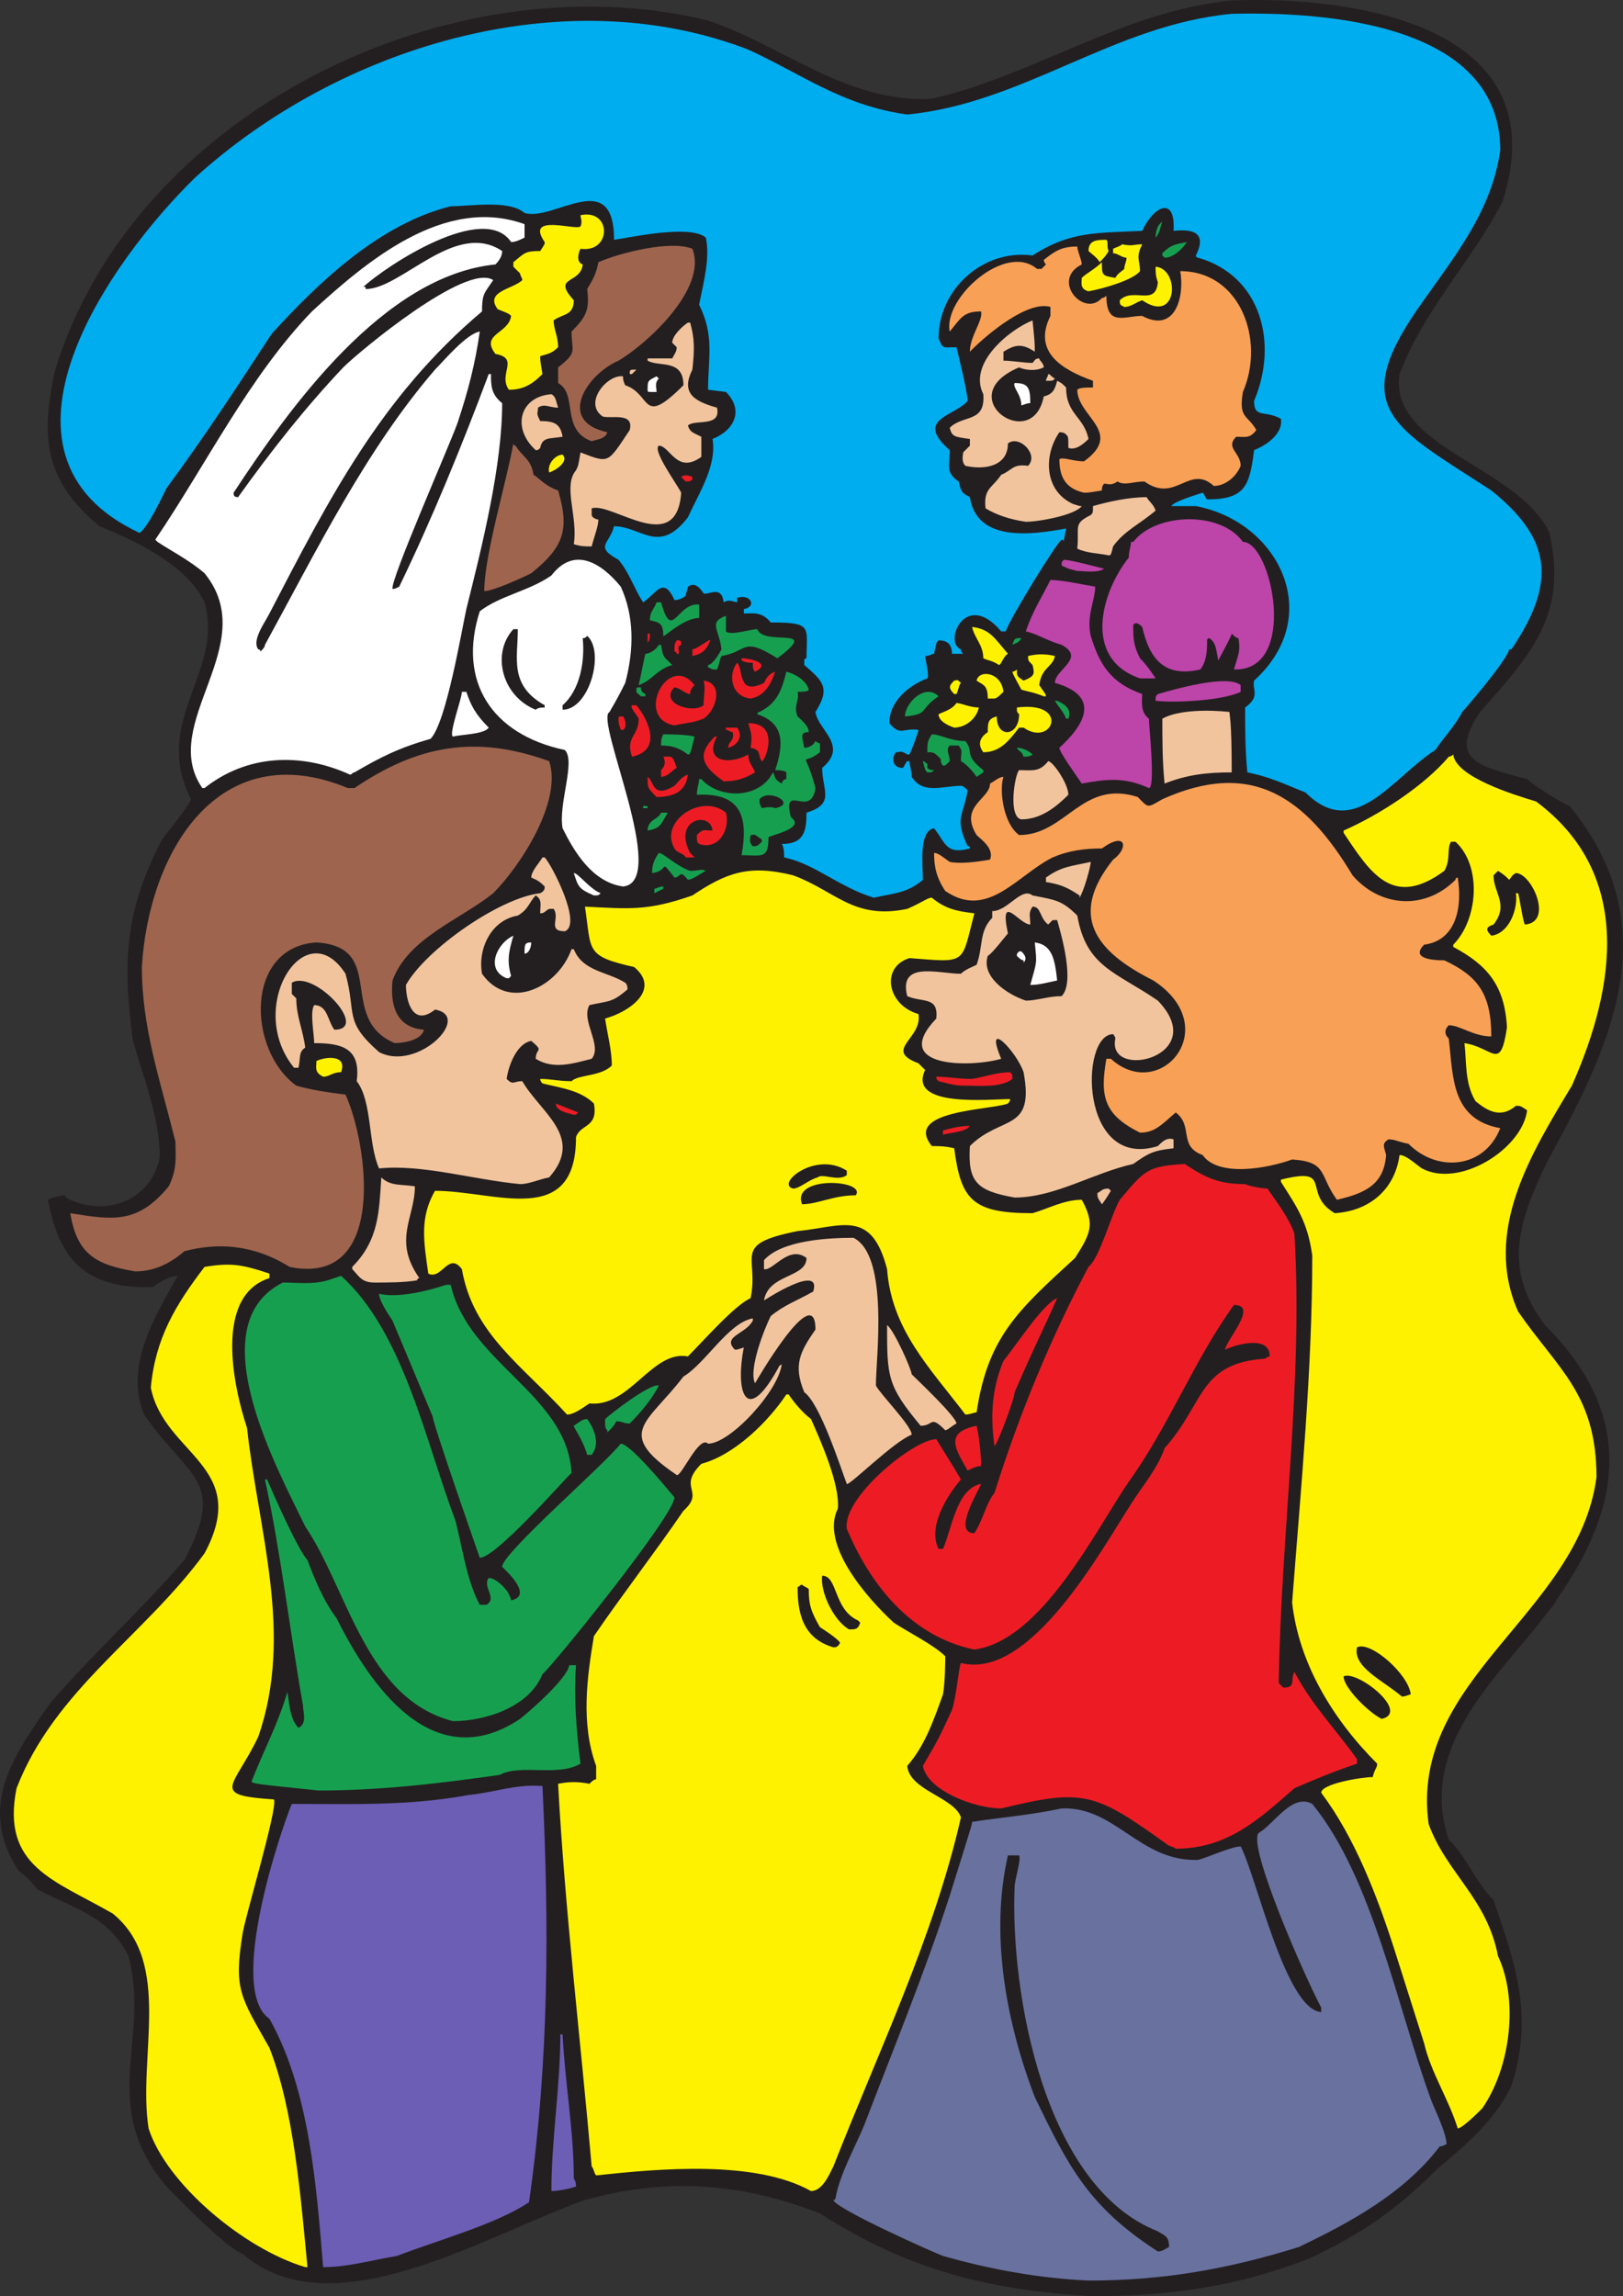 <svg xmlns="http://www.w3.org/2000/svg" width="543.935" height="769.633"><rect width="100%" height="100%" fill="#333333" stroke="none"/><path fill="#231f20" fill-rule="evenodd" d="M365.546 769.633c-35.25-2.25-61.5-9-90.75-27.75-27-10.5-51.75-12-78.75-4.5-32.25 11.25-84.75 44.25-114.75 18-5.25-1.5-23.25-20.25-25.5-22.5-23.25-27.75-5.25-48.75-12.75-77.25-6.75-13.5-18-15.75-30.75-22.5-1.5-2.25-3.75-4.5-6-6-14.25-21.75-1.5-39 10.5-56.25 14.25-16.5 30.75-31.5 45-48 14.25-27 1.5-27-13.5-48.75-6.75-16.5 3.75-33 11.25-46.5-2.25 0-6.75 2.25-8.25 3.75-23.25.75-31.5-9.75-35.25-29.25 1.5-.75 1.5-.75 5.25-1.5.75 0 .75.75.75.75 12.75 6.75 28.5 1.5 31.5-13.5 0-12.75-5.25-26.25-9-39-3.75-27.75-2.25-44.25 9.75-67.5 2.25-3 9-11.25 9.75-13.5-13.5-26.25 11.25-42.75 4.5-66-6-12.75-24-21-35.25-25.5-18.75-15.75-19.5-30-15-51.75 26.25-87 132.75-138.75 219-117.75 24.75 8.25 46.5 27.75 75 26.25 35.25-8.25 63.75-29.25 100.5-33 42.75-1.5 109.5 9 90.75 67.5-10.5 20.25-26.25 36-34.5 57.75-3.75 24.75 39.75 30.75 50.25 53.25 6 27-5.25 39.75-23.25 60-10.5 15.75-1.5 18 15.75 22.5 1.5 1.5 10.5 7.5 14.25 9 33 40.5 14.25 79.5-7.5 119.25-9.75 20.25-15 36-.75 54.75 29.25 29.25 27 59.25 3.75 92.25 0 .75-1.5 2.25-6.75 9-16.5 20.25-39 42-29.25 71.25 5.25 4.5 9 14.25 15 20.25 7.5 21.75 13.5 39 6 62.25-5.25 11.25-15.75 20.25-24.75 27.75-14.25 14.25-25.5 21.75-42.75 30-24.75 9.75-48 12.75-73.5 12.75"/><path fill="#69719f" fill-rule="evenodd" d="M364.796 764.383c-16.5-.75-33-3.75-48.75-8.25-2.25-.75-36-15.75-36.75-18.75.75 0 .75-.75.75-.75 1.5-8.25 6.75-17.25 9.75-24.75 9.75-25.5 20.25-51 28.5-76.5 7.5-24 7.5-24 7.5-24.75 9.75-1.5 19.5-2.25 30-4.5 18-.75 26.25 18 45.75 17.25 3-.75 11.25-4.5 14.25-4.5 5.25 9.75 15 54.75 27 55.5v-1.5c-5.25-9.75-24.75-54-21-58.5 5.25-3 11.25-13.5 18-9.75 20.25 24.75 28.5 68.25 39.75 99 .75 2.25 5.25 11.25 5.25 15-1.5.75-1.5.75-2.25.75-12 15.75-30 25.5-47.25 33.75-24 7.5-45.75 11.25-70.5 11.25"/><path fill="#fff200" fill-rule="evenodd" d="M102.296 759.883c-20.25-6-46.5-27.75-52.5-46.5-3.75-24 8.25-55.5-12-72-19.5-11.25-37.5-15.75-32.25-42 12.75-33 42.75-51 63-78.75 15.75-29.25-13.5-33-18-55.5 1.5-16.5 8.25-27.75 18-40.5 9-1.5 12.75-.75 21.75 2.25v1.5c-18.75 6-12 36.75-7.5 50.25 3.75 34.5 15.75 69 3.75 103.5-8.25 17.25-16.5 19.5 5.25 21 1.5 2.25-9.75 39.75-10.5 45-3 18.75-.75 21 9 38.25 8.25 21 10.5 50.25 12.75 73.5h-.75"/><path fill="#6c5eb5" fill-rule="evenodd" d="M108.296 759.883c-2.25-27-4.5-59.25-18-83.25-14.25-9.75 3.75-63 7.5-72 19.5 0 39 .75 59.25-3 8.25-.75 15.75-3.75 24.75-3 2.25 46.5 2.25 92.25-4.5 139.5-11.25 7.5-30.75 12.75-44.25 18-9 1.5-16.5 3.75-24.75 3.75"/><path fill="#231f20" fill-rule="evenodd" d="M388.046 754.633c-23.25-15-30-28.5-41.25-51.75-9.75-25.5-15-54.75-9-81h3.75c.75 1.5-1.5 8.25-1.5 10.5-1.5 35.25 9.75 100.5 48 115.5 2.25 1.5 3.75 1.5 3.75 5.25-1.5.75-2.25 1.5-3.75 1.5"/><path fill="#6c5eb5" fill-rule="evenodd" d="M184.796 734.383c0-17.25 3-35.25 3-52.5h.75c.75 15.75 3.75 32.25 3.75 48 0 .75.75.75.75 3-2.25.75-6 1.5-8.25 1.5"/><path fill="#fff200" fill-rule="evenodd" d="M271.796 734.383c-18.75-10.5-51-7.5-72-5.25-.75-.75-.75-2.25-1.5-3-3.75-42.75-9-86.25-11.25-128.25 3.75-.75 6.75-.75 10.5 0 .75-.75 1.5-1.5 2.25-1.5v-4.5c-5.25-14.25-3-30-.75-43.5 9.75-14.25 20.25-27.75 30-42 7.5-6.75-2.25-7.5 6-15.75 11.25-3 22.5-14.25 28.5-23.25h.75c1.5 2.25 4.5 6 7.5 8.25 3 6.75 9.75 21.75 9 30-6 12 9.75 30 18.75 38.25 4.5 3 13.5 7.5 17.25 11.25 0 .75 0 8.25-.75 12.75-3 8.25-6 17.25-12 24 .75 8.25 15.75 10.5 18 17.25-9 39.75-27.75 78.75-42.75 117-1.5 3-3.75 8.25-7.5 8.25m216.75-21c-3-9.75-9-18.75-11.25-28.5l-9.75-30.75c-6-18.75-13.5-38.25-24.75-53.25 0-3 13.5-5.25 17.25-5.25.75-3 1.5-3 1.5-4.5-15-15-26.25-33.75-28.5-54 3-39 6.75-78 6.75-116.25-1.5-11.25-5.25-16.5-10.5-24.75v-.75c18-4.5 6.75 4.5 18 11.25 12-.75 20.25-8.25 21.75-19.5 2.25 0 5.25 3 7.5 4.5 12.75 6.75 33.75-6.75 35.25-19.5-2.25-1.5-2.25-1.5-3.75-1.5-5.25 4.5-9.75 1.5-13.5-1.5-3.75-6-3-13.5-3.75-19.5 9.75 1.5 12 9.75 14.25-5.25-.75-14.25-6.75-21-18-27v-.75c8.25-8.25 9.75-26.25.75-34.5h-1.5c-1.5 2.25 0 6-2.25 9.75-17.25 12.75-24.75.75-33.75-12.75v-.75c12-5.25 27-15 35.25-24.75 0 0 .75 0 1.5-.75.75 7.5 20.25 13.5 27.75 15.75 32.25 24 27 61.5 12 95.25-13.5 22.5-30 48.75-18 75.75 13.5 19.5 26.25 27.75 26.25 55.5-6 45.75-63 67.5-56.25 116.25 6 16.5 19.5 24.75 23.25 44.25 6.75 14.25 4.5 36.75-5.25 51-1.5 1.5-6.75 6.75-8.25 6.75"/><path fill="#ed1c24" fill-rule="evenodd" d="M394.046 619.633c-.75-.75-2.25-.75-3-1.5-24-17.25-27.75-18.75-55.5-12-9 0-24.75-6-26.25-14.25 5.25-9 5.25-9 9.75-18.75 1.5-4.5 2.25-14.25 3-15.75 23.25 6 47.25-38.25 57-53.25 3.75-6 9-12 11.25-18.75 13.5-15 11.25-28.5 33.75-30 .75-.75 1.5-.75 1.5-.75 0-7.5-12-3.75-15-2.25.75-3.75 11.25-15 3-15-13.5 18.75-21.75 40.5-35.25 59.25-11.25 16.5-29.25 53.25-51.75 56.25-21.75-4.5-35.25-22.5-42.75-40.5-1.5-10.5 22.5-30 30-30 2.25 3.75 5.25 8.25 8.25 13.5-4.5 5.25-11.25 15.75-7.5 23.25h1.5c3-6.75 4.5-20.25 12.75-21.75-.75 2.25-9.75 16.5-2.25 16.5 3-4.5 3.75-9.75 6.75-13.5 8.25-26.25 18.75-51.75 31.5-75.75 3.75-3 7.5-17.25 10.5-22.5 8.25-9.75 9-11.25 21.75-12 6.75 4.5 11.25 6.75 20.25 6.75 1.5.75 6 1.5 7.5 1.5 3 4.5 6.75 9 9 15 3 49.5-4.5 100.5-5.25 150.75l1.5 1.5c4.5 0 2.25-2.25 3.75-5.25 6 11.25 13.5 18.75 21 29.25v1.5c-6.75 2.25-14.25 5.25-21 8.25-12 10.5-22.5 20.25-39.75 20.25"/><path fill="#179f50" fill-rule="evenodd" d="M106.796 600.133c-21.75-2.25-21.75-2.25-22.5-3 3.75-9.75 9-19.5 12-30 .75 3.75.75 9 3.75 12 3-1.5 1.5-5.25 1.5-7.5-4.5-25.5-7.5-51.75-12.75-75.75h.75c1.5 3.75 10.5 24 13.5 27 2.25 6 5.25 13.5 9.75 19.5 11.25 22.5 32.25 53.25 61.5 33.75 3.75-3 15.75-13.5 16.5-18h2.25c-.75 10.5 0 21 1.5 33-7.5 4.5-20.25 0-27 3.75-21 3-40.5 5.25-60.75 5.25"/><path fill="#179f50" fill-rule="evenodd" d="M151.796 576.883c-29.25-7.5-35.25-44.25-49.5-65.25-9-18.75-36-67.5-7.5-81.75 5.25 0 9.75.75 15-.75l4.5-1.5c21 18.75 28.5 56.25 38.25 81.75 2.25 8.25 3.75 20.25 8.25 28.5h2.25c3.75-2.25-1.5-6 .75-9 2.25 0 6.75 3.75 7.5 7.5 7.5-1.5-1.5-9.75-3-11.25 0-4.5 33.75-33.75 39.75-41.25 3 0 14.25 13.5 18 18 0 6-41.25 57-44.25 59.25-4.5 11.25-19.5 15.75-30 15.75"/><path fill="#231f20" fill-rule="evenodd" d="M463.046 576.133c-4.5-2.25-12.75-10.5-12.75-14.25 4.5-2.25 22.5 12 12.75 14.25m6.75-7.5c-6-5.25-16.5-9.75-15-16.5 4.5-2.25 17.25 9 18 15.75-2.25.75-2.25.75-3 .75m-190.5-16.5c-10.5-3-12-12-12-20.25.75 0 .75-.75 1.5-.75.75.75 1.5.75 2.25 1.5 0 5.25.75 7.5 3.75 12.75 0 0 6 3.75 6.75 5.25-.75 1.5-1.5 1.5-2.25 1.5m5.25-6c-5.25-3-9.75-12.75-9-18 5.25 0 3.75 11.25 12 15l.75.75c-.75 2.25-1.5 2.25-3.75 2.25"/><path fill="#179f50" fill-rule="evenodd" d="M160.796 522.133s-15.75-45-15.75-47.25c-9.75-23.25-9.75-23.25-13.5-32.25-1.5-2.25-4.5-6.75-4.5-9 6 1.5 15.75-.75 22.5-3h1.5c6 26.25 39 36.75 40.5 63-3.75 3.75-25.5 28.5-30.75 28.5"/><path fill="#f1c49e" fill-rule="evenodd" d="M283.796 497.383c-2.25-6-9-27-14.25-30.75-3.75-9-1.5-13.5 3.75-21 0-17.25-20.25 18-20.25 18-2.25-4.5 3-18 5.25-22.5 4.5-3.75 9-5.25 14.25-8.25 3-9.75-16.5 3-16.5 3 1.5-9 14.25-7.5 14.25-14.25-6-4.5-11.25 4.5-14.25 3.75v-3c6-6.75 21.75-7.5 30-7.5 12 6 7.5 40.5 7.5 49.5 1.5 3 12 13.5 12 16.5-6 2.25-21 17.25-21.75 16.5"/><path fill="#f1c49e" fill-rule="evenodd" d="M226.796 494.383c-21-14.25-9.75-17.25 2.25-33 7.5-4.5 15-18 23.25-19.5v.75c-2.25 4.5-10.5 5.25-6 9.75.75 0 .75 0 3-.75-3 15 .75 27 12 6 0 0 .75 0 .75-.75-.75 9-17.25 27-24.75 27-3-3-9 11.25-10.5 10.5"/><path fill="#ed1c24" fill-rule="evenodd" d="M324.296 492.883c-3.75-6.75-8.25-12.75 3-15 .75 3 1.5 9 1.5 13.5-1.5 0-3 .75-4.5 1.5"/><path fill="#179f50" fill-rule="evenodd" d="M196.796 487.633c-1.5-5.25-4.5-9-4.5-9.75 2.25-1.5 3-2.25 4.5-2.25 2.25 3 4.5 8.25 1.5 12h-1.5"/><path fill="#ed1c24" fill-rule="evenodd" d="M333.296 484.633c-1.5-10.5-.75-19.5 3-28.5 3.75-4.5 13.5-19.5 18-21-6 13.5-6.75 14.25-14.25 31.5 0 2.25-6 18-6.75 18"/><path fill="#179f50" fill-rule="evenodd" d="M203.546 479.383c-.75-.75-.75-.75-.75-3.75 1.5-1.5 15-12 18-11.25-2.25 4.5-6 9-9.75 12.75-2.25 0-2.25-.75-4.5-.75-.75 1.5-1.5 2.25-3 3.75v-.75"/><path fill="#f1c49e" fill-rule="evenodd" d="M316.796 479.383c-5.25-5.25-3.75-1.5-8.25-1.5-11.25-13.5-11.25-16.5-11.25-33.75 2.25 1.5 8.25 15 8.25 16.5 1.5 1.5 15 14.25 15 16.5-1.5.75-3 2.25-3.75 2.25"/><path fill="#fff200" fill-rule="evenodd" d="M190.046 474.133c-15-16.5-31.5-27-35.25-48.75-4.5-6-6.75 3.75-11.25 1.5-1.5-10.5-3-18.75 2.25-27.75 20.25 0 47.25 12.75 47.25-18 1.5-4.5 7.5-3 6-11.25-4.5-4.5-11.25-5.25-17.25-6.75-.75-.75-.75-1.5-.75-1.5 3.75 0 6 .75 10.5.75 2.25-2.25 9.75-1.5 13.5-5.25 0-5.25-1.5-10.5-2.25-15.75 8.25-2.25 18.75-9.75 9.75-17.25-16.5-3.75-14.25-5.25-16.5-20.25 15 .75 21 1.5 36-3.75 11.25-7.5 18.75-10.5 33.75-6.75 14.25 5.25 20.25 15 38.25 11.25 5.25-2.25 6.75-3.75 8.25-3.75 4.5 3.75 8.25 4.5 14.25 5.25-4.5 17.25-2.25 16.5-21.75 15-9.75 3-7.5 15.75 3 18.75 1.5 8.25-12 12 0 16.5l2.25 2.25c-6 12.75 21.75 9.75 28.5 9.75 0 .75-.75 1.5-.75 1.5-6 2.25-35.25 2.25-25.5 14.25 2.25 0 4.5 0 7.5.75 2.25 17.25 6 21.75 26.25 21.75 5.25-1.5 10.5-4.5 16.5-4.5 4.5 8.25 3 11.25-2.25 19.5-18.75 17.25-29.25 26.25-33 51.75-.75 0-2.25.75-3.75.75-12-15.75-24.75-28.5-26.25-48.75-5.25-20.25-15-14.25-30-12.75-22.5 4.5-12.75 8.25-15.75 22.5-5.25 2.25-15.75 14.25-21 19.5-12-2.25-19.5 17.25-33 15.75-2.25 1.5-5.25 3.75-7.5 3.75"/><path fill="#f1c49e" fill-rule="evenodd" d="M125.546 429.883c-4.5 0-5.25-2.25-7.5-4.5v-.75c9-9 9-18.75 9.75-30 3 3 6.75 2.25 11.25 3 0 10.5-7.5 18 1.5 30.75 0 0-.75 0-.75.75-4.5.75-9.75.75-14.25.75"/><path fill="#9e644e" fill-rule="evenodd" d="M45.296 426.133c-13.5-2.25-19.5-6-21.75-19.5 14.25 2.25 22.5 3.75 33-9 3-6 2.25-10.5 2.25-15-5.25-21-11.25-38.25-11.25-58.5 2.25-38.25 25.5-78 69-60h2.25c21-14.25 40.5-18 65.25-9 4.5 13.5-9.75 35.25-18.75 44.25-11.25 9-28.5 15-33.75 29.25-.75 7.5.75 15.75 10.5 16.5-.75 3.75-7.5 4.5-9.75 4.5-19.5-8.25-2.25-32.25-26.25-33.75-24 1.5-23.25 36-6.75 48 5.25 1.5 10.5 2.25 16.5 3 7.5 16.5 14.25 64.5-18.75 57.75-12-7.5-24-8.25-35.25-5.25-5.25 4.5-10.5 6.75-16.5 6.75"/><path fill="#231f20" fill-rule="evenodd" d="M268.796 403.633c-3.75-9.75 21.75-8.25 18-3-7.5 0-12.75 3-18 3"/><path fill="#f1c49e" fill-rule="evenodd" d="M369.296 403.633c-1.5-2.25-1.5-2.25-1.5-3.75 1.5-.75 1.5-1.5 3.75-1.5l.75.75c-2.25 3.75-3 4.5-3 4.5"/><path fill="#f8a056" fill-rule="evenodd" d="M448.046 402.133c-6-8.25-3-12.75-15-13.5-8.25 3-24.75 6-30-1.5-8.25-3-3-9.75-9-14.25-4.5 3.75-6.75 6.75-12 6.75-12-6-13.5-12-11.25-24.75h1.5c16.5 15 38.25-10.5 14.25-26.25-19.5-9.75-28.5-21.75-13.5-40.5 5.25-3.75 4.5-9.75-3.75-3.75-6 0-11.25.75-16.5 3-12 6-21.75 21-36 11.25-3-4.5-3.75-8.25-3.75-12.75 1.5 0 3 1.5 5.25 3 3.75.75 9 0 13.5-.75 1.5-3.75-3-6.75-4.5-8.25-6-9.75 4.5-12 4.5-17.25 1.5-.75 3-2.25 4.5-2.25-1.5 4.5 0 15.75 5.25 19.5 15.75 0 21-18.75 39.75-12.75 3.75 3.75 3 3.75 8.25.75 30-13.5 48-.75 63.75 25.5 9 10.5 24 12 34.5 1.5 0-.75.75-.75.75-.75 1.5 9 0 21-11.25 22.5-4.5 4.5 2.25 5.25 6.75 5.25 11.25 5.25 15.75 11.25 15.75 25.5-6 0-10.5-3.75-14.25-3.75-1.5 1.5-1.5 3 0 4.5 1.5 12.75.75 27 17.25 30-5.25 13.5-21 15-30.75 5.25-3.75-.75-4.5-1.5-6.75-1.5-2.25 1.5-1.5 2.25-.75 5.25-.75 9.75-6.75 12.75-16.5 15"/><path fill="#f1c49e" fill-rule="evenodd" d="M340.046 401.383c-12.75-2.25-15.75-5.25-15-17.25 10.5-10.5 21.75-4.5 18-24.75-2.25-6.75-13.5-18.75-7.5-4.5-10.5 3-37.5 3-21.75-13.5.75-7.5-4.5-5.25-9.75-7.5-3-12 10.5-7.5 18-7.5 1.5-1.5 3.75-2.25 5.25-3 2.25-6 .75-11.25 5.25-15.75v-2.25c5.25 0 9.75-8.25 13.5-5.25 7.5 1.5 9.75 1.5 15 6.75 3 17.25 12.75 18.75 27 28.5 18 18.75-17.25 27-14.25 12.75 0-.75-.75-1.5-.75-1.5-11.25 0-11.25 45.75 15 37.5 1.5-1.5 3-3 5.25-2.25v3c-6.75.75-8.25 1.5-13.5 5.25-13.5 3-26.25 11.25-39.75 11.25"/><path fill="#231f20" fill-rule="evenodd" d="M265.796 398.383c-6-1.5 7.5-12.75 18-6v1.5c-3 2.25-8.25-.75-9.75.75-3 .75-6 3.75-8.25 3.75"/><path fill="#f1c49e" fill-rule="evenodd" d="M174.296 396.883c-15.75-1.5-33-6.75-47.25-5.25-3.75-8.25-2.25-22.5-7.5-29.25 1.5-11.25-5.25-12.75-14.25-12.75 0-3-1.5-10.5 0-12.75 4.5 0 4.5 5.25 6.75 8.25 12 0-6.75-20.25-14.25-15.75v3.75l1.5 1.5c0 6 2.25 10.5 3 16.5-2.25 1.5-1.5 3-2.25 6.75h-1.5c-16.5-20.25 3.75-52.5 17.25-31.5 3.75 13.5-.75 15.75 11.25 26.25 12.75 6.75 31.5-12 18.75-14.25-7.5 6-9.75-3-9.75-8.25 6.75-12 31.5-29.25 45-30.75 1.5-.75 1.5-1.5 1.5-2.25-2.25-2.25-3-2.25-4.5-3 0-2.25 3-5.25 3.75-6.75h.75c2.25 2.25 12.75 22.5 6.75 24.75-6 0-1.5-4.5-3.75-7.5h-1.5c-1.5.75-1.5 1.5-3 1.5 0-3 .75-4.5-1.5-6-2.25 2.25-2.25 4.5-6 6.75-9 1.5-13.5 11.25-12 19.5 9 12.75 25.5 4.5 30-8.25h.75c3 7.5 11.25 7.5 17.25 11.25.75.75.75 1.5.75 2.25-5.25 4.5-6 3.75-12.75 5.25-3 5.25 4.5 13.5.75 18-6 1.5-12.75 3.75-18.75 0 0-3.75 3-2.25-1.5-6-4.5.75-7.5 7.5-8.25 12.75 2.25 2.25 2.25.75 5.25.75 6 10.5 21 18.75 9 32.25-3.75.75-6.75 2.25-9.75 2.25"/><path fill="#ed1c24" fill-rule="evenodd" d="M316.046 380.383v-1.5c3-.75 5.25-1.5 9-1.5-1.5 2.25-7.5 2.25-9 3m-123.75-6.75c-3-.75-6-1.5-6-3.75l7.5 3c-.75.75-.75.75-1.5.75m132-9.75c-3.75 0-3.75 0-9.75-1.5-.75-.75-.75-.75-.75-1.5 3.75 0 7.5.75 12 .75 4.5-.75 8.25-2.25 12.75-2.25.75.75.75.75.75 2.25-3.75 3-11.25 2.25-15 2.25"/><path fill="#fff200" fill-rule="evenodd" d="M108.296 360.883c-3-1.5-2.25-3-2.25-5.25 3-1.5 10.5-2.25 8.25 3.75-3 0-3.75 1.5-6 1.5"/><path fill="#231f20" fill-rule="evenodd" d="M343.796 335.383c-6.75-2.25-15-8.25-12.75-15 1.5-.75 6-6.75 6.75-7.5-3-14.25 3.75-3 7.5-3 0-3-.75-3.75.75-6 3 0 2.25 3.75 5.25 6l1.5-1.5h1.5c1.5 5.25 6 21 1.5 25.5-4.5 0-8.25 1.5-12 1.5"/><path fill="#fff" fill-rule="evenodd" d="M345.296 330.133c2.25-8.25 2.25-6.75 1.5-14.25 6 .75 6.75 6 7.5 12.75-3.75.75-6 1.5-9 1.5m-175.5-2.25c-7.5-3-3-12 2.25-14.25-1.5 5.25-2.25 8.25-.75 13.5l-.75.75h-.75m173.25-6c-.75 0-1.5-.75-2.25-1.5 0-.75 0-.75.75-1.5h.75c.75.75 2.25 2.25.75 3.75v-.75m-167.25-2.25c0-3 0-3.75 2.25-3.75 0 1.5-.75 3.75-2.25 3.75"/><path fill="#231f20" fill-rule="evenodd" d="M499.796 313.633c-2.25-2.25-1.5-3 .75-3.75 5.25-6.75 0-10.5 0-16.5l1.5-1.5c2.25 1.5 2.25 1.5 3.75 3 .75-.75.75-1.5 2.25-2.25 5.25 0 12.75 16.5 3 17.25-.75-1.5-1.5-7.5-2.25-10.5h-.75c.75 5.25-2.25 13.5-8.25 14.25"/><path fill="#00adef" fill-rule="evenodd" d="M292.796 300.883c-12-3.75-19.5-11.25-30-13.5 0-1.5 0-3-.75-4.5 7.5 0 8.25-4.5 8.25-10.5 9.75-3 5.25-7.5 5.25-15 9-7.5-1.5-12.75-2.25-18.75 5.25-8.25 2.25-10.5-3.75-15.75v-1.5s0-.75.75-.75c0-10.5 2.25-12-12-12-3-3.75-6-3-9-3v-1.5c4.5-.75 2.25-5.25-2.25-3.75v1.5c-3-.75-3-.75-4.5 0-.75-6-5.25-2.25-6.75-3-1.5-2.25-3-3.75-5.25-2.25 0 .75-.75 2.25-.75 3-.75.75-2.25 1.5-3.75 1.5-3.75-8.25-6-2.25-10.5.75-3-4.5-4.5-9.75-8.25-14.25-8.25-4.5-3-5.25-1.5-11.25 9 0 15 9.75 24.75-3 3.75-8.25 9.75-17.25 8.25-26.25 7.5-3 10.5-9.75 4.5-15.75l-6-.75c0-10.5 2.25-18-3-28.5 1.5-7.5 3.75-15.75 2.25-22.5-5.25-4.5-25.5 0-30.75.75 0-24.75-20.25-6-30-9-5.25-4.5-18-2.25-24.75-2.25-24 6-44.25 25.5-60 42.75-11.25 17.25-22.5 34.5-35.25 51.75-1.5 3-6 12.75-9 15-56.25-26.25-9.75-91.5 18.75-119.25 48-43.5 123-66.75 185.25-42.75 18 8.25 31.5 18.75 53.25 21.75 39-3.75 69-30 108.75-33.75 30.75-.75 90 3 90 45.75-3 21-15.75 36-27.75 53.25-23.25 33.75-7.5 39.75 24.75 60.75 19.5 15.75 22.5 30 6.75 53.25h-.75c-.75 3.75-15 20.25-15.75 21-2.25 4.5-6 8.25-9 12.75-14.25 9-27 30.75-43.5 14.25-7.5-3-12-5.25-19.5-6.75-.75-7.5-.75-14.25-.75-21.75 5.25-3.75 2.25-6 3-9 24-21.75 8.25-53.25-19.5-58.5h-8.25c.75-1.5 8.25-3.75 10.5-4.5.75.75.75 1.5 1.5 2.25 12.75 0 14.25-4.5 15.75-16.5 3.75-1.5 9.75-5.25 9-10.5-5.25-3-9 0-9-6 8.25-19.5 2.25-42-18.75-48-.75 0-.75-.75-.75-.75 3.75-7.5-.75-9-7.5-8.25.75-12-6.75-8.25-10.5 0-15 .75-24 0-36.75 8.25-16.5-2.25-31.5 11.25-31.5 27.75 1.5 3.75 1.5 3 6 3 0 0 3.75 15 3.75 18-4.5 5.25-18 6-6 16.5 0 5.25-1.5 7.5 3 10.5.75 3 .75 3.75 3.75 5.25 2.25 15 20.25 12.75 32.25 10.5-.75 3.75-.75 3.75-.75 4.5 0-.75-.75-.75-.75-.75-1.5.75-17.25 26.25-18.75 30.75h-1.5c-12-14.25-19.5 3.75-13.5 6 0 .75 0 .75.75 1.5h-3.75c0-3.75-2.25-4.5-4.5-4.5-.75.75-.75.75-1.5 4.5-.75 0-1.5.75-3 .75 0 .75 1.5 6.75.75 7.5-6 2.25-12.75 7.5-12.75 15 3.75 4.5 4.5 1.5 9.75 2.25 0 .75-2.25 6.75-3 8.25h-.75c-2.25-1.5-2.25-.75-3.75-.75-1.5 1.5-1.5 5.25 2.25 5.25.75-.75.75-1.5 1.5-2.25h.75c0 1.5.75 3 .75 5.25 3.75 6 10.5 3 16.5 3 .75 0 1.5.75 2.25 1.5-1.5 9-4.5 9 0 18.75.75 0 .75 0 .75.75-8.25 2.25-8.25-2.25-12-6.75-5.25.75-3.75 12.75-3.75 17.25-5.25 4.5-9.75 4.5-16.5 6"/><path fill="#f1c49e" fill-rule="evenodd" d="M361.796 300.133c-4.5-3-6.75-3.75-11.25-4.5v-1.5c5.25-3.75 8.25-3.75 15-5.25 0 1.5-2.25 9.75-3.75 12v-.75"/><path fill="#fff" fill-rule="evenodd" d="M199.046 300.133c-5.25-2.25-5.25-3-6.75-7.5 1.5 0 5.25 5.25 9 6.75-.75.75-.75.75-2.25.75"/><path fill="#179f50" fill-rule="evenodd" d="M219.296 299.383v-1.5c.75 0 1.5-.75 3-.75v.75l-3 1.5"/><path fill="#fff" fill-rule="evenodd" d="M208.796 297.133c-10.5-1.5-16.5-12-20.25-19.5-1.5-8.25 4.5-22.5.75-26.25-24.75-5.25-36-23.25-28.5-46.5 6.75-5.25 16.5-6.75 24-12 7.5-9.75 16.5-4.5 23.25 3.75 4.5 9.75 4.5 21 1.5 32.25-3.75 7.5-4.5 8.25-5.25 9.75-5.25 2.25 20.25 57 4.5 58.5"/><path fill="#179f50" fill-rule="evenodd" d="M230.546 294.883c-3-3.75-2.25-.75-4.5-.75-5.25-6.75-1.5-2.25-7.5-1.5 0-3 .75-4.5 2.25-6.75 1.5 0 6 4.5 10.5 6 3 0 3.75-.75 5.25 0-1.5.75-4.5 3-6 3"/><path fill="#ed1c24" fill-rule="evenodd" d="M229.796 287.383c-.75-1.5-3-1.5-3.75-3-5.25-9 9-18.75 17.25-12 1.5 5.25-2.25 12.75-9 10.5-.75-.75-.75-.75-.75-3 2.25-2.25 2.25-1.5 5.25-1.5-.75-6.75-13.5-3.75-7.5 7.5l1.5 1.5h-3"/><path fill="#179f50" fill-rule="evenodd" d="M248.546 286.633c2.25-12.75 0-21-15-20.25 0-2.25.75-3.75.75-5.25h.75c6 6.75 19.5 6.75 24-2.25.75.75 0 2.25 3 3.75 0-.75.75-1.5 1.5-1.5v-2.25c-.75-.75-3-.75-3.75-.75 3-9 3-15.75-6-18.75 0 0 0-.75.75-.75 6-3 7.5-7.5 9-13.5 3 .75 6.75 3 7.5 6 0 .75-3 .75-3.75.75.75 3-1.5 4.5 0 8.25.75.75 3.75 3 3.75 5.25-3 0-2.25 1.5-1.5 5.25 1.5 0 3-.75 3.75-2.25 0 0 .75.75 1.5.75v3c-6.75 5.25-5.25-2.25-1.5 12-1.5 10.5-11.25-2.25-8.25 9.75 5.25 3.75-6.75 6-7.5 6.75 0 7.5-2.25 6-9 6"/><path fill="#231f20" fill-rule="evenodd" d="M252.296 283.633c-1.5-1.5-.75-3-.75-3.75 1.5 0 .75-.75 3.75 1.5v.75c-1.5 1.5-1.5 1.5-3 1.5"/><path fill="#179f50" fill-rule="evenodd" d="M217.046 278.383c0-3.75 3.75-3.75 4.5-6h2.25c-2.25 3.75-2.25 5.25-6.75 6"/><path fill="#f1c49e" fill-rule="evenodd" d="M342.296 274.633c-4.5-.75-2.25-15-.75-16.5 4.5 0 6.75.75 9.75-3 1.5 0 6.75 7.5 6.75 11.25-3.75 3.75-9 8.25-15.75 8.25"/><path fill="#231f20" fill-rule="evenodd" d="M259.796 270.883c-1.5-.75-4.5 0-4.5 0-.75-1.5-.75-1.5-.75-3 3-3.75 12.75 1.5 5.25 3"/><path fill="#179f50" fill-rule="evenodd" d="M215.546 270.883v-.75c1.5 0 1.5 0 1.5.75h-1.5"/><path fill="#ed1c24" fill-rule="evenodd" d="M220.046 267.133c-3-3-3-3-3-6.75 2.25 1.5 1.5 7.5 9 3 1.5-1.5 2.25-3 4.5-3.75-.75 6-5.25 7.5-10.5 7.5"/><path fill="#fff" fill-rule="evenodd" d="M67.796 264.133c-15-21.75 20.25-48 .75-72-5.25-4.5-11.25-7.5-15.75-10.5l-.75-.75c17.25-25.5 31.5-54.75 52.5-76.5 18-16.5 44.25-39 71.25-29.25v4.5c-1.5.75-3 1.5-4.5 1.5-9-13.5-41.25 7.5-49.5 15 .75 0 .75 0 .75.75 12 0 30-23.25 45.75-12.75 0 1.5-.75 3-2.25 4.5-37.5 3.75-69 48-87.75 76.5 0 .75 0 1.5 1.5 1.5 11.25-15.75 22.5-30 35.25-43.5 5.25-5.25 41.25-35.25 50.25-29.25-3 4.5-3.75 4.5-3.75 10.5-33.75 28.5-51 62.25-71.25 101.25-1.5 3-6 9-3.75 12 0 0 .75 0 .75.75.75-.75 1.5-1.5 1.5-2.25 17.25-31.5 33.75-65.25 57-92.25 3-3 10.5-12 15-12.75-1.5 10.5-3.75 19.5-7.5 30.75-3 8.25-22.5 52.5-21.75 55.5.75 0 .75 0 2.25-.75 11.25-23.25 21-47.25 30-71.25h.75c0 3.75 0 6.75 3.75 9.75 0 21-6.75 48-12 69-1.5 6.75-6.75 38.25-12 43.5-10.5 3-16.5 6-25.5 11.25-.75 0-.75.75-1.5.75-16.5-7.5-34.5-6.75-48.75 4.5h-.75"/><path fill="#bd44a9" fill-rule="evenodd" d="M385.046 264.133c-8.25-3.75-14.25-3-22.5-1.5-1.5-2.25-7.5-10.5-7.5-12 8.25-7.5 14.25-17.25-1.5-21.75 0-4.5 10.5-8.25 2.25-12.75-5.25-1.5-8.25-3.75-12-4.5 2.25-6.75 5.25-11.25 8.25-17.25 3.75 0 10.5 1.5 15 2.25 0 4.5-3 9.75-1.5 16.5 3 9.75 6.75 15.75 17.25 19.5 0 2.25-.75 6 2.25 8.25 0 2.25 2.25 23.25 0 23.25"/><path fill="#f1c49e" fill-rule="evenodd" d="M390.296 262.633c-.75-7.5-.75-15-.75-21.75 5.25-3 15.75-3 22.5-2.25 0 1.5.75 2.25.75 20.25-8.25 0-15 .75-22.5 3.75"/><path fill="#ed1c24" fill-rule="evenodd" d="M242.546 261.883c-7.5-5.25-9-9-3-15h.75c-4.5 8.25 3.75 9.75 10.5 6 0 3 1.5 3.75 2.25 6-3.75 2.25-6.75 3-10.5 3m-21-1.5v-2.25c1.5-1.5 1.5-3 .75-4.5 3 0 3-.75 4.5 3.75-1.5.75-3 3-5.25 3"/><path fill="#179f50" fill-rule="evenodd" d="M327.296 260.383c-1.5-2.25-3.75-4.5-5.25-5.25 0-3.75.75-3-.75-5.25h-3c-1.5 1.5 0 3 0 5.25-1.5 1.5-1.5 1.5-2.25 1.5-.75-.75-.75-1.5-.75-2.25-2.25-2.25-2.25-2.25-4.5-2.25 0-3 0-3.75 1.5-6 3 0 6 2.25 11.25 2.25 3 3.75-.75 4.5 6 9.75v.75l-2.25 1.5m-16.5-1.5c-.75-.75-.75-.75-1.5-3.75.75 0 .75.75 1.5.75v1.5c.75.75 1.5.75 2.25.75-.75.75-.75.75-2.25.75"/><path fill="#ed1c24" fill-rule="evenodd" d="M255.296 255.133c-1.5-2.25 0-3.75-3.75-4.5.75-4.5 0-5.25-.75-8.25 11.25 0 5.25 13.5 4.5 12.75m-43.5-1.5c-2.25-6.75 2.25-6.75 2.25-12.75-.75-1.5-3-3.75-2.25-4.5h1.5c3.75 4.5 9 15-1.5 17.25"/><path fill="#179f50" fill-rule="evenodd" d="M343.046 253.633c-.75-2.25-1.5-1.5-2.25-3 1.5 0 3.75.75 5.25 2.25-.75.75-2.25.75-3 .75m-112.5-.75c-3-2.25-5.25-3-9-3 0-1.5 0-2.25.75-3.75 1.5 0 7.5 0 10.5.75-1.5 6-1.5 6-2.25 6"/><path fill="#fff200" fill-rule="evenodd" d="M329.546 252.133c-2.25-3-.75-5.25 1.5-6.75 0-3 0-4.5 3-5.25 0 7.5 7.5 6.75 7.5-.75-.75-.75-.75-.75-.75-2.25 18-2.25 12 13.5 2.25 6.75h-1.5c-3 3.75-6 8.25-12 8.25"/><path fill="#ed1c24" fill-rule="evenodd" d="M244.046 250.633c0-2.25 2.25-2.25 1.5-5.25-.75 0-1.5-.75-2.25-.75v-.75h3.75c2.25 3 0 6-3 6.75"/><path fill="#fff" fill-rule="evenodd" d="M151.796 246.883c-1.5-.75 3-12.75 3-15h1.5c1.5 4.5 3 7.5 7.5 12-1.5 2.25-9 2.25-12 3"/><path fill="#ed1c24" fill-rule="evenodd" d="M208.046 244.633c-.75-2.25-.75-2.25-.75-3.75 0-.75 0-.75 1.5-.75.75.75 1.5 3.75 0 4.5h-.75"/><path fill="#fff200" fill-rule="evenodd" d="M319.796 243.883c-2.25-.75-5.25-2.25-5.25-4.5 1.5-.75 4.5-1.5 6-3.75 1.5 0 4.5 1.5 7.5 1.5-.75 3.75-4.5 6.75-8.25 6.75"/><path fill="#ed1c24" fill-rule="evenodd" d="M226.046 243.133c-13.5-2.25-2.25-24.75 6.75-13.5-.75.75-1.5 1.5-1.5 3-1.5 0-3.75-2.25-5.25-2.25-5.25 5.25 6 9 9.75 6 0-3 .75-6 0-8.25 6.75.75 4.5 9.75 0 12.75-3.75 1.5-6.75 1.5-9.75 2.25"/><path fill="#179f50" fill-rule="evenodd" d="M357.296 240.883c-.75-2.25-3-4.5-3.75-6h.75c1.5.75 5.25 2.25 3.75 6h-.75m-54-.75c0-4.5 6.75-11.25 11.25-6.75-6.75 4.5-3 6-11.25 6.75"/><path fill="#231f20" fill-rule="evenodd" d="M179.546 237.883c-11.25-4.5-15-18.75-7.5-27h1.5c0 9.75-3 18.75 9 25.5v.75c-.75 0-2.25 0-3 .75m9 0v-1.5c6-5.25 7.5-15 6.75-22.5.75 0 .75 0 1.5-.75 6 5.25.75 24.75-8.25 24.75"/><path fill="#bd44a9" fill-rule="evenodd" d="M387.296 234.883c0-1.5 0-1.5.75-2.25 5.25-1.5 23.25-6.75 27.75-3v2.25c-6 3-22.5 3.75-28.5 3"/><path fill="#fff200" fill-rule="evenodd" d="M333.296 234.133h-2.25c0-4.5-1.5-4.5-3.75-6 .75-3.75 8.25-3 9 3.75-.75.75-2.25 2.25-3 2.25"/><path fill="#ed1c24" fill-rule="evenodd" d="M251.546 234.133c-6.75-.75-7.5-8.25-4.5-12 2.25 2.25 0 11.25 9 6.75.75-1.5 1.5-3 3.75-3.75-1.5 4.5-3.75 8.25-8.25 9"/><path fill="#179f50" fill-rule="evenodd" d="M214.796 233.383c-1.5-1.5-1.5-.75-1.5-2.25 0-.75 0-.75 1.5-.75 0 .75 0 1.5 1.5 2.25v.75h-1.5"/><path fill="#fff200" fill-rule="evenodd" d="M349.796 233.383c-3.75-1.5-5.25-1.5-7.5-2.25-.75-1.5-3-5.25-3-6 .75 0 1.5-.75 1.5-.75 0 2.25 0 2.25 2.25 3.75 3.75-1.5 3.75-2.25 3-5.25-1.5-1.5-1.5-1.5-1.5-3 3-.75 6-.75 9 0-.75 3.75-4.5 3.75-5.25 9.75 1.5 2.25 2.25 3 2.25 3.75h-.75m-30-.75c-2.25-2.25-1.5-3 0-4.5.75 0 .75-.75 2.25.75-.75.75-.75 2.25-1.5 3.75h-.75"/><path fill="#179f50" fill-rule="evenodd" d="M214.046 229.633c.75-3 1.5-7.5 2.25-10.5 1.5 0 3.75-1.5 4.5-3h.75c.75 4.5.75 3.75 3.75 6.75-5.25 1.5-6.75 5.25-11.25 6.75"/><path fill="#bd44a9" fill-rule="evenodd" d="M382.046 227.383c-19.5-6.75-12.75-29.25-3.75-40.5 0-2.25.75-3.75.75-5.25h.75c7.5-9.75 29.25-10.5 36.75 0 9.75 0 18.75 43.5-3 42.75 1.5-5.25 2.25-6 1.5-10.5-.75 0-1.5-.75-2.25-1.5 0 .75-3.75 7.5-4.5 9-.75-3.75-.75-6-3-7.5 0 0-.75 0-.75.75 0 3 0 6.75-2.25 9.75-12.75 3-17.25-4.5-19.5-14.25-1.5-1.5-2.25-1.5-3-.75 0 4.5 0 6.75 2.25 11.25 2.25 2.25 3.75 4.5 5.25 6.75h-5.25"/><path fill="#ed1c24" fill-rule="evenodd" d="M253.046 225.133c-.75-.75-.75-1.5-.75-3-1.5 0-2.25 0-3.75-.75v-.75c2.25 0 10.5 1.5 4.5 4.5"/><path fill="#179f50" fill-rule="evenodd" d="M239.546 224.383c-.75 0-.75 0-2.25-.75v-.75c1.5 0 3.75-3.75 4.5-5.25-.75-6.75-4.5-9 1.5-11.25v5.25c1.5 1.5 8.25-.75 10.5-.75 2.25 6 21.75-1.5 6.75 9.75-12-7.5-9.75-2.25-18.75-.75-.75 1.5-.75 3-1.5 4.5h-.75"/><path fill="#fff200" fill-rule="evenodd" d="M334.796 222.883c-2.25-1.5-3.75-1.5-5.25-2.25 0-4.5-3-6.75-3.75-10.5 6 .75 7.5 3.75 12 9-1.5.75-2.25 3.75-3 3.75"/><path fill="#ed1c24" fill-rule="evenodd" d="M232.046 219.883v-2.25c1.5 0 6-3.75 6-3-1.5 3.75-3 4.5-6 5.25m-5.25-.75c0-.75-.75-.75-.75-.75 0-3 0-2.25.75-3.75h.75c.75 0 .75.75.75 1.5-1.5.75-.75.75-.75 3h-.75"/><path fill="#179f50" fill-rule="evenodd" d="M339.296 216.133c.75-2.25.75-2.25 3-2.25-.75 1.5-1.5 1.5-3 2.25"/><path fill="#ed1c24" fill-rule="evenodd" d="M217.046 215.383v-3h.75c0 1.5 0 2.25-.75 3"/><path fill="#179f50" fill-rule="evenodd" d="M222.296 213.133c0-4.5-1.5-4.5-4.5-5.25 0-3 1.5-3.75 2.25-6h1.5c3.75 13.5 5.25 0 12.75.75v4.5c-5.25 0-12 6.75-12 6"/><path fill="#9e644e" fill-rule="evenodd" d="M162.296 198.133c0-12 7.5-36.75 9.75-49.5 0 .75.75.75.75.75 2.25 3.75 5.25 4.5 6 9.75 1.5.75 3.75 3.75 8.25 5.25 3.75 12.75 2.25 18.75-9 27.75-3 1.5-12.75 6-15.75 6"/><path fill="#bd44a9" fill-rule="evenodd" d="M361.046 191.383c-3-.75-3-.75-4.5-1.5-.75 0-.75-.75-.75-.75 0-.75 0-.75.75-1.5 2.25 0 10.5 2.25 13.5 3-2.25 1.5-6.75.75-9 .75"/><path fill="#f1c49e" fill-rule="evenodd" d="M371.546 186.133c-3.75-.75-7.5-.75-10.5-2.25.75-7.5-1.5-8.25 4.5-11.25.75-.75.75-.75.75-3 5.25-1.5 12-3 18-3 .75 1.5 2.25 2.25 3 4.5-5.25 4.5-10.5 6.75-14.25 12-.75 3-.75 3-1.5 3m-174-3c-1.5 0-3 0-5.25-.75 1.5-9-3.75-19.5.75-24.75.75-1.5.75-1.5 1.5-6 9.75 3.75 9 3.75 16.5-7.5 1.5-6-6-3.75-9-4.5-6.75-4.5 1.5-14.25 6.75-13.5 0 .75 0 1.5.75 3 9 3 5.25 14.25 19.5 0 0-9-8.25-6-12-8.25v-.75h8.25c.75-1.5 1.5-2.25 1.5-3.75l-1.5-1.5c0-2.25 3-5.25 5.25-6.75h.75c1.5 5.25 1.5 9 .75 15.75-3.75 7.5 0 10.5 8.25 12.75 1.5 6.75-7.5 3.75-9.75 6 .75 2.25 1.5 2.25 4.5 3.75v6.75c-8.25 6-10.5-3.75-14.25-3.75-2.25 1.5 6 12.75 7.5 15.75-1.5 21.75-23.25 3-30 5.25v2.25c0 .75 1.5 1.5 2.25 1.5 0 2.25-1.5 6-2.25 9h-.75m146.25-8.25c-5.25-.75-9.75-2.25-13.5-4.5-.75-6.75 2.25-6.75 5.25-11.25 3.75-1.5 3.75-3.75 9-3 3.75-3.75-3-10.5-6.75-7.5 0 7.5-7.5 9-14.25 7.5-1.5-1.5-.75-3.75-.75-4.5l2.25-2.25v-2.25c-5.25-.75-6-.75-6.75-3.75 4.5-4.5 12-1.5 11.25-11.25-5.25-10.5 9-21.75 16.5-24.75.75 7.5.75 7.5.75 10.5-4.5-3-6.75-2.25-10.5 0v3c3 0 6.75.75 9.75.75.75-.75.75-1.5 2.25-1.5 0 .75 1.5 1.5 1.5 3-3 1.5-6.75.75-8.25 0-23.25 9.75 4.5 29.25 8.25 9.75 3-.75 3.75-2.25 4.5-5.25 1.5.75 1.5.75 3 2.25 0 9 6 9.75 7.5 17.25-2.25 2.25-4.5 3.75-6.75 3 0-3.75 0-3.75-.75-4.5s-1.5-.75-2.25-.75c-5.25 7.5-5.25 19.5 4.5 24 2.25.75 2.25.75 3 .75-2.25 3-14.25 5.25-18.75 5.25"/><path fill="#f8a056" fill-rule="evenodd" d="M363.296 165.133c-6.75-1.5-8.25-6-8.25-11.25 1.5-.75 4.5.75 8.25.75 13.5-9.75-2.25-15-2.25-24 .75-.75 3-.75 5.25-.75v-2.25c-10.5-3.75-20.25-9.75-14.25-21.75v-3c-7.5-2.25-21 9-26.25 14.25l-.75.75c0-5.25 4.5-10.5 3.75-13.5-6 0-6.75 2.25-10.5 6.75-2.25-11.25 18.75-30 29.25-21h1.5l1.5-1.5c-.75-.75-.75-1.5-.75-1.5 3.75-3 6-4.5 11.25-4.5 0 1.5 1.5 4.5 1.5 6-10.5 5.25.75 18 6.75 11.25.75 0 1.5-.75 1.5-.75 0 10.5 6 6.75 12 6.75 11.25 6 14.25-6.75 12.75-15 20.25 0 28.5 23.25 21 40.5-1.5 9 1.5 7.5 4.5 12.75-2.25 3-3.75 2.25-6.75 2.25-3.75 3.75 1.5 5.25 1.5 9.75-1.5 3.75-5.25 6.75-9 6.75-8.25-7.5-12.75 6-23.25-1.5-3.75 0-6.75 1.5-9 0-2.25 1.5-3 .75-4.5.75-.75.75-.75 1.5-.75 2.25-4.5.75-4.5.75-6 .75"/><path fill="#ed1c24" fill-rule="evenodd" d="m229.796 161.383-1.5-1.5c.75-.75 2.25-.75 3.75 0v.75c-.75.75-.75.75-2.25.75"/><path fill="#fff200" fill-rule="evenodd" d="M184.046 158.383c-.75-3 2.25-6 4.5-6 2.25 2.25-2.25 5.25-4.5 6"/><path fill="#f1c49e" fill-rule="evenodd" d="M179.546 150.883c-8.25-7.5-5.25-18 5.25-18.75 1.5.75 1.5 2.25 2.25 4.5-3 0-4.5-1.5-6.75 0 0 2.25-.75 1.5.75 4.5 4.5 0 6.75.75 7.5 5.25-4.5.75-6.75 0-7.5 3.75-.75.75-.75.75-1.5.75"/><path fill="#9e644e" fill-rule="evenodd" d="M198.296 147.883c-10.5-3.75-4.5-15.75-11.25-19.5v-5.25c6.75-5.25 4.5-5.25 4.5-12 5.25-5.25 6-7.5 5.25-14.25 2.25-3.75 3-5.25 3.75-9 6.75-3 24-7.5 31.5-4.5 5.25 13.5-15.75 32.25-24.75 37.5-10.5 4.5-21 20.25-3.75 24-.75 2.25-3 2.25-5.25 3"/><path fill="#fff" fill-rule="evenodd" d="M342.296 135.883c0-3.75-3-6-2.25-7.5 4.5 0 5.25 1.5 5.25 6.75-.75 0-.75 0-3 .75m-123.75-4.5c-1.5 0-1.5 0-1.5-.75 0-3 0-3 3-4.5l.75.75c-1.5 1.5-.75 3-.75 4.5h-1.5"/><path fill="#fff200" fill-rule="evenodd" d="M170.546 130.633c-3.75-5.25 3.75-10.5-4.5-12-5.25-6.75 4.5-6.75 5.25-12.75-.75-.75-.75-.75-4.5-2.25-4.5-6 5.25-6.75 8.25-9.75 0-.75-.75-1.5-.75-2.25l-2.25-2.25v-1.5c3.75-3 3.75-3.75 9-3.75 1.5-2.25 1.5-2.25 1.5-3-6.75-9.75 10.5-3.75 12-5.25.75-1.5 0-3 0-3.75 10.5-2.25 10.5 12.75 0 11.25-.75 1.5-1.5 4.5.75 5.25-.75 6.75-10.5 3.75-3 12 0 5.25-3.75 4.5-6.75 6.75 0 3 1.5 5.25 1.5 9-2.25 2.25-3.75 2.25-6 3 0 1.5 0 1.5.75 6-3.75 3.75-6.75 5.25-11.25 5.25"/><path fill="#f1c49e" fill-rule="evenodd" d="M351.296 127.633h-.75c0-.75.75-1.5.75-2.25.75 0 .75.75 2.25 1.5-.75.75-.75.75-2.25.75m-139.5-2.25h-.75c0-1.5 0-1.5 2.25-1.5l-1.5 1.5"/><path fill="#fff200" fill-rule="evenodd" d="M376.796 102.883c-1.5-.75-1.5-.75-1.5-2.25 4.5-4.5 12 2.25 12.75-6-.75-2.25-.75-3-.75-5.25 8.25.75 7.5 19.5-4.5 11.25-2.25.75-3.75 2.25-6 2.25m-12-5.25c-3-.75-2.25-3-2.25-4.5 1.5-1.5 4.5-3 6.75-5.25 0 4.5 0 4.5 4.5 5.25.75-1.5 2.25-2.25 3-3 0-1.5.75-2.25.75-3.75-1.5 0-3-1.5-4.5-1.5v-1.5c1.5-.75 2.25-.75 3-1.5 3.75.75 3.75 0 6.75 0-2.25 4.5-.75 5.25-.75 9-2.25 3-12.75 6-17.25 6.75"/><path fill="#fff200" fill-rule="evenodd" d="M368.546 87.883c-.75-1.5-3-3-3.75-3.75 0-3.75 3-3.75 6-3.75.75.75 0 2.25.75 3.75-.75 1.5-2.25 3-3 3.75"/><path fill="#179f50" fill-rule="evenodd" d="m390.296 86.383-.75-.75v-.75c3-3 4.5-3 8.25-3.75-1.5 2.25-4.5 5.25-7.5 5.25m-3-6.75c0-2.25.75-4.5 2.25-5.25-.75 1.5-.75 3.75-2.25 5.25"/></svg>
